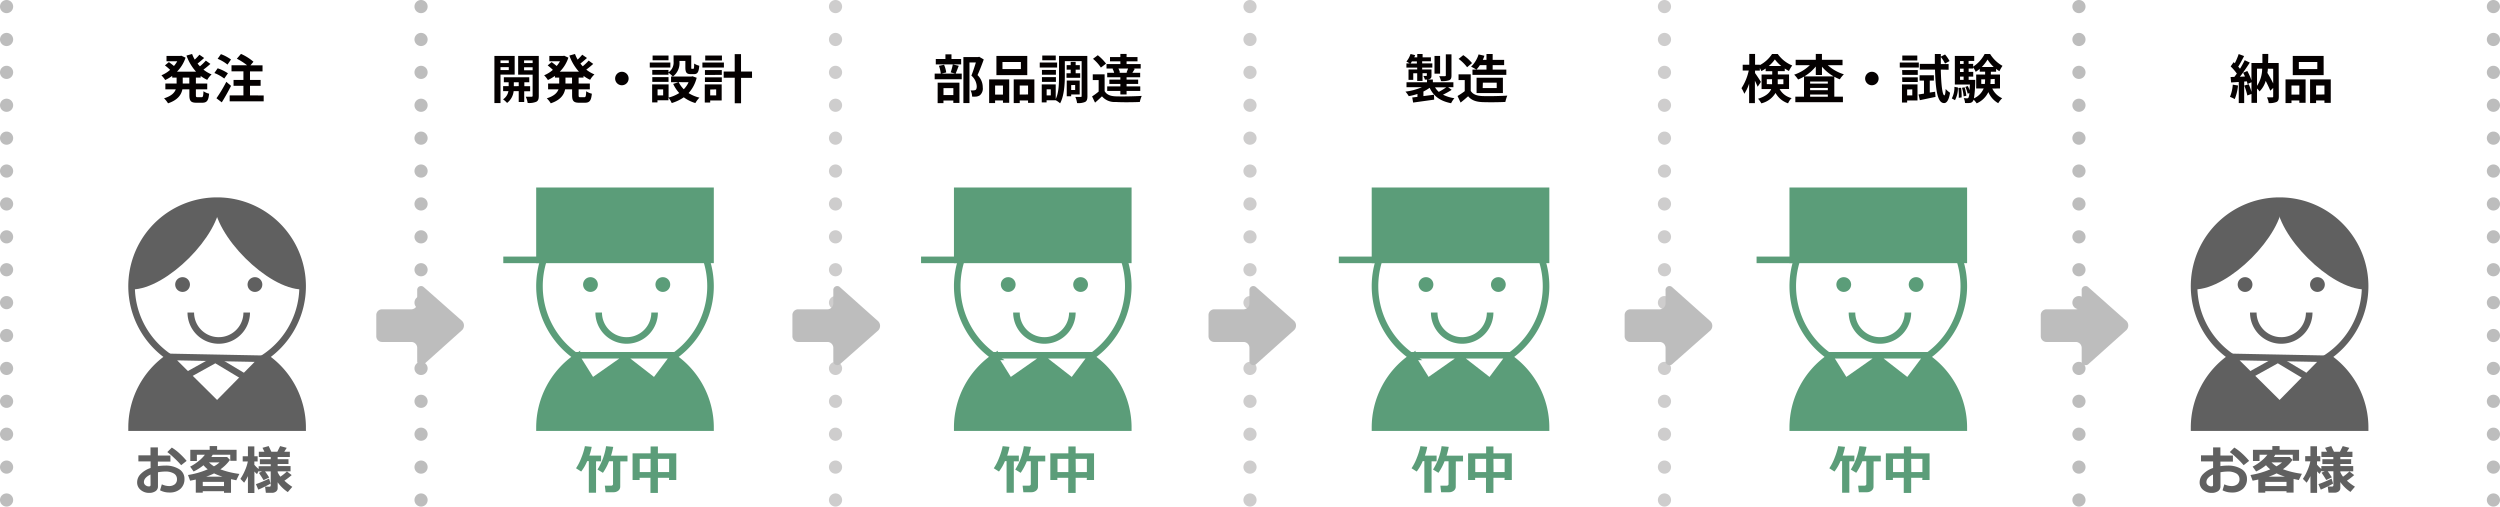 <svg xmlns="http://www.w3.org/2000/svg" viewBox="0 0 760 154"><defs><style>.cls-1{fill:#040000;}.cls-2{fill:#bdbdbd;}.cls-3{fill:#cecdcd;}.cls-4{fill:#606060;}.cls-5,.cls-6,.cls-8,.cls-9{fill:none;stroke-width:2px;}.cls-5,.cls-6{stroke:#606060;}.cls-5,.cls-9{stroke-miterlimit:10;}.cls-6,.cls-8{stroke-linejoin:round;}.cls-7{fill:#5b9d79;}.cls-8,.cls-9{stroke:#5b9d79;}</style></defs><title>hachuApc</title><g id="レイヤー_2" data-name="レイヤー 2"><g id="レイヤー_1-2" data-name="レイヤー 1"><path class="cls-1" d="M291.46,20c-.35.88-.67,1.76-.95,2.37h1.86v1.73h-8.23V22.38H286a10.36,10.36,0,0,0-.56-2.37l1.55-.32a8.12,8.12,0,0,1,.66,2.34l-1.51.35h4.26L289,22a15.82,15.82,0,0,0,.65-2.41Zm.73-.43h-7.71V17.93h2.93V16.51h1.84v1.42h2.94Zm-7.14,5.57h6.62V31.3h-1.86v-.74h-3v.8h-1.77Zm1.77,1.65v2.11h3V26.8Zm12.24-8.71c-.56,1.55-1.26,3.39-1.9,4.75a5.13,5.13,0,0,1,1.6,3.75,2.7,2.7,0,0,1-.87,2.38,2.59,2.59,0,0,1-1.09.4,8.7,8.7,0,0,1-1.28,0,4.44,4.44,0,0,0-.46-1.88,5.91,5.91,0,0,0,.9,0,1.71,1.71,0,0,0,.59-.13c.28-.18.38-.55.38-1.09a4.61,4.61,0,0,0-1.63-3.27c.46-1.13,1-2.76,1.36-4h-1.94V31.34h-1.85v-14h4.51l.29-.08Z"/><path class="cls-1" d="M300.7,24.14h6.1v7.12h-1.9v-.72h-2.39v.8H300.7ZM302.51,26v2.75h2.39V26Zm9.78-3.16h-9.38V17h9.38Zm-1.94-4h-5.6V21h5.6Zm4.1,5.3v7.14h-1.92v-.74H310v.8h-1.83v-7.2Zm-1.92,4.58V26H310v2.75Z"/><path class="cls-1" d="M321.36,20.54h-5.28V19h5.28Zm9.22,8.66c0,.93-.14,1.47-.69,1.78a5.09,5.09,0,0,1-2.46.35,6.76,6.76,0,0,0-.53-1.86c.65,0,1.39,0,1.63,0s.29-.07.29-.31V18.59h-5.11v4.33c0,2.55-.19,6.2-1.44,8.5a6.17,6.17,0,0,0-1.33-.94h-2.78v.64h-1.47V25.66h4.25v4.45c1-2.08,1-5,1-7.19V17h8.6ZM321,22.72h-4.25V21.26H321Zm-4.25.73H321v1.43h-4.25Zm4.2-5.12h-4.1V16.89h4.1Zm-1.51,8.82h-1.26V29h1.26Zm6.05-4.88V21.18h-1.23V19.8h1.23v-1H327v1h1.27v1.38H327v1.09h1.38v1.39h-4.16V22.27Zm.15,6.45v.54h-1.35V24.48h3.94v4.24Zm0-2.87v1.51h1.21V25.85Z"/><path class="cls-1" d="M335.81,27.71c.62,1.07,1.74,1.52,3.38,1.58,1.92.08,5.69,0,7.9-.14A9.18,9.18,0,0,0,346.5,31c-2,.09-5.38.13-7.33,0A5,5,0,0,1,335,29.28c-.64.62-1.29,1.23-2.11,1.92l-.9-1.89a19.13,19.13,0,0,0,2-1.47V24.35h-1.79V22.6h3.6Zm-1.14-7.17a12.33,12.33,0,0,0-2.4-2.66l1.46-1.09a14,14,0,0,1,2.51,2.55Zm3.79.3h-2.08V19.47h4.21v-.82h-3.15V17.34h3.15v-.95h1.89v.95h3.32v1.31h-3.32v.82h4.29v1.37h-2.21l.4.1c-.27.45-.51.86-.73,1.2h2.38v1.34h-4.13v.72H346v1.32h-3.52v.75h4.16v1.38h-4.16v1.07h-1.89V27.65h-4V26.27h4v-.75h-3.34V24.2h3.34v-.72h-4V22.14h2.12a5.35,5.35,0,0,0-.5-1.25Zm4,1.2c.16-.35.33-.8.48-1.2h-2.93a5.71,5.71,0,0,1,.46,1.2l-.43.1h2.79Z"/><path class="cls-1" d="M152.15,22.67v8.67H150.3V17h6.16v5.67Zm0-4.31v.82h2.52v-.82Zm2.52,2.93v-.88h-2.52v.88Zm4.69,6.45V31h-1.67v-3.3h-1.54a5.2,5.2,0,0,1-2,3.59,7,7,0,0,0-1.22-1.09,3.76,3.76,0,0,0,1.63-2.5h-1.61V26.19h1.68V25h-1.46V23.48h7.73V25h-1.5v1.2h1.76v1.55Zm-1.67-1.55V25H156.2v1.2Zm6.1,2.93c0,1-.18,1.5-.75,1.81a5.71,5.71,0,0,1-2.63.37,6.75,6.75,0,0,0-.57-1.89c.72,0,1.5,0,1.74,0s.34-.09.34-.32V22.7h-4.4V17h6.27Zm-4.47-10.76v.82h2.6v-.82Zm2.6,3v-.91h-2.6v.91Z"/><path class="cls-1" d="M175.9,23.6v1.8h3.41v1.75H175.9v1.73c0,.57.06.67.51.67h1.23c.42,0,.5-.32.57-1.82a4.65,4.65,0,0,0,1.71.75c-.19,2.11-.69,2.75-2.1,2.75h-1.74c-1.73,0-2.16-.56-2.16-2.34V27.15H171.8c-.35,1.68-1.41,3.26-4.37,4.26a7,7,0,0,0-1.21-1.52c2.21-.68,3.17-1.67,3.57-2.74h-3.17V25.4H170V23.6H168.7v-.53a13.54,13.54,0,0,1-2.13,1.26,8.86,8.86,0,0,0-1.15-1.44,9.66,9.66,0,0,0,2.65-1.65,16.87,16.87,0,0,0-1.58-1.36l1.2-1c.48.34,1.09.8,1.54,1.18a8,8,0,0,0,1-1.44H167V17h4.18l.33-.06,1.28.59a10.92,10.92,0,0,1-2.61,4.26H176a14.59,14.59,0,0,1-2.91-4.9l1.71-.48a10.65,10.65,0,0,0,.8,1.71A14.83,14.83,0,0,0,177,16.63l1.44,1c-.65.59-1.39,1.21-2,1.69.22.29.46.56.71.84a16.69,16.69,0,0,0,1.8-1.73l1.39,1c-.66.59-1.42,1.23-2.11,1.73a9.88,9.88,0,0,0,2.48,1.46,6.9,6.9,0,0,0-1.31,1.64,10.07,10.07,0,0,1-2-1.2v.52Zm-2,0h-2v1.8h2Z"/><path class="cls-1" d="M189,21.82a2.05,2.05,0,1,1-2,2.05A2.07,2.07,0,0,1,189,21.82Z"/><path class="cls-1" d="M203.79,20.54h-6.26V19h6.26Zm8,3.1a10.81,10.81,0,0,1-2.46,4.66,10.93,10.93,0,0,0,3.3,1.38,8.29,8.29,0,0,0-1.24,1.65,11.27,11.27,0,0,1-3.52-1.75,13,13,0,0,1-3.66,1.75,7.9,7.9,0,0,0-1-1.65v.81h-3.34v.63h-1.62V25.66h5v4a10.86,10.86,0,0,0,3.24-1.38,10.87,10.87,0,0,1-1.84-2.77l1.63-.53H204V23.26h.55a8.27,8.27,0,0,0-1.33-1.15v.61h-4.93V21.26h4.93V22a3.59,3.59,0,0,0,1.55-3.28V16.84h5.37v3.59c0,.45,0,.49.2.49h.4c.21,0,.28-.2.29-1.6a5.27,5.27,0,0,0,1.55.67c-.16,2-.57,2.55-1.64,2.55H210c-1.28,0-1.65-.5-1.65-2.08V18.52h-1.79v.27a5.06,5.06,0,0,1-2,4.47h5.64l.32-.08Zm-8.56,1.24h-4.93V23.45h4.93Zm0-6.55h-4.84V16.89h4.84Zm-1.63,8.84h-1.7V29h1.7Zm4.72-2.2a7.79,7.79,0,0,0,1.55,2.16A7.5,7.5,0,0,0,209.33,25Z"/><path class="cls-1" d="M220.07,20.54h-6.54V19h6.54Zm-.68,10H215.9v.63h-1.65V25.66h5.14Zm-5.09-9.23h5.13v1.46H214.3Zm0,2.19h5.13v1.43H214.3Zm5.17-5.12h-5.08V16.89h5.08Zm-3.57,8.84V29h1.82V27.17Zm12.72-3.54h-3.34v7.71h-1.92V23.63H220V21.74h3.35V16.46h1.92v5.28h3.34Z"/><path class="cls-1" d="M59.55,23.6v1.8H63v1.75H59.55v1.73c0,.57.07.67.51.67h1.23c.42,0,.5-.32.57-1.82a4.65,4.65,0,0,0,1.71.75c-.19,2.11-.69,2.75-2.1,2.75H59.73c-1.73,0-2.16-.56-2.16-2.34V27.15H55.45c-.35,1.68-1.41,3.26-4.37,4.26a7,7,0,0,0-1.21-1.52c2.21-.68,3.17-1.67,3.57-2.74H50.27V25.4h3.42V23.6H52.35v-.53a13.1,13.1,0,0,1-2.13,1.26,8.86,8.86,0,0,0-1.15-1.44,9.52,9.52,0,0,0,2.65-1.65,16.87,16.87,0,0,0-1.58-1.36l1.2-1c.48.34,1.09.8,1.54,1.18a8,8,0,0,0,1-1.44H50.62V17H54.8l.33-.06,1.28.59a10.92,10.92,0,0,1-2.61,4.26h5.8a14.59,14.59,0,0,1-2.91-4.9l1.71-.48a10.65,10.65,0,0,0,.8,1.71,14.83,14.83,0,0,0,1.42-1.49l1.44,1c-.65.59-1.39,1.21-2,1.69.22.29.46.56.72.84a16.54,16.54,0,0,0,1.79-1.73l1.39,1c-.66.59-1.42,1.23-2.11,1.73a9.88,9.88,0,0,0,2.48,1.46A6.9,6.9,0,0,0,63,24.28a10.37,10.37,0,0,1-2-1.2v.52Zm-2,0h-2v1.8h2Z"/><path class="cls-1" d="M68.17,23.88a12.36,12.36,0,0,0-3-1.68l1-1.44a13.14,13.14,0,0,1,3.12,1.52Zm2.07,2.23c-.85,1.66-1.86,3.49-2.82,5L65.8,29.87a43.08,43.08,0,0,0,3-5Zm-1.08-6.47a11.83,11.83,0,0,0-3-1.76l1-1.42a12.6,12.6,0,0,1,3.06,1.63Zm11,9.38v1.79H69.82V29H74V26.09H71V24.3H74V21.68H70.38V19.85h4.74a17.6,17.6,0,0,0-3.12-2l1.26-1.47a15.58,15.58,0,0,1,3.79,2.39l-.92,1.1h3.68v1.83H76V24.3h3.23v1.79H76V29Z"/><path class="cls-2" d="M0,152a2,2,0,0,1,2-2H2a2,2,0,0,1,2,2H4a2,2,0,0,1-2,2H2A2,2,0,0,1,0,152Zm0-10a2,2,0,0,1,2-2H2a2,2,0,0,1,2,2H4a2,2,0,0,1-2,2H2A2,2,0,0,1,0,142Zm0-10a2,2,0,0,1,2-2H2a2,2,0,0,1,2,2H4a2,2,0,0,1-2,2H2A2,2,0,0,1,0,132Zm0-10a2,2,0,0,1,2-2H2a2,2,0,0,1,2,2H4a2,2,0,0,1-2,2H2A2,2,0,0,1,0,122Zm0-10a2,2,0,0,1,2-2H2a2,2,0,0,1,2,2H4a2,2,0,0,1-2,2H2A2,2,0,0,1,0,112Zm0-10a2,2,0,0,1,2-2H2a2,2,0,0,1,2,2H4a2,2,0,0,1-2,2H2A2,2,0,0,1,0,102ZM0,92a2,2,0,0,1,2-2H2a2,2,0,0,1,2,2H4a2,2,0,0,1-2,2H2A2,2,0,0,1,0,92ZM0,82a2,2,0,0,1,2-2H2a2,2,0,0,1,2,2H4a2,2,0,0,1-2,2H2A2,2,0,0,1,0,82ZM0,72a2,2,0,0,1,2-2H2a2,2,0,0,1,2,2H4a2,2,0,0,1-2,2H2A2,2,0,0,1,0,72ZM0,62a2,2,0,0,1,2-2H2a2,2,0,0,1,2,2H4a2,2,0,0,1-2,2H2A2,2,0,0,1,0,62ZM0,52a2,2,0,0,1,2-2H2a2,2,0,0,1,2,2H4a2,2,0,0,1-2,2H2A2,2,0,0,1,0,52ZM0,42a2,2,0,0,1,2-2H2a2,2,0,0,1,2,2H4a2,2,0,0,1-2,2H2A2,2,0,0,1,0,42ZM0,32a2,2,0,0,1,2-2H2a2,2,0,0,1,2,2H4a2,2,0,0,1-2,2H2A2,2,0,0,1,0,32ZM0,22a2,2,0,0,1,2-2H2a2,2,0,0,1,2,2H4a2,2,0,0,1-2,2H2A2,2,0,0,1,0,22ZM0,12a2,2,0,0,1,2-2H2a2,2,0,0,1,2,2H4a2,2,0,0,1-2,2H2A2,2,0,0,1,0,12ZM0,2A2,2,0,0,1,2,0H2A2,2,0,0,1,4,2H4A2,2,0,0,1,2,4H2A2,2,0,0,1,0,2Z"/><path class="cls-2" d="M126,152a2,2,0,0,1,2-2h0a2,2,0,0,1,2,2h0a2,2,0,0,1-2,2h0A2,2,0,0,1,126,152Zm0-10a2,2,0,0,1,2-2h0a2,2,0,0,1,2,2h0a2,2,0,0,1-2,2h0A2,2,0,0,1,126,142Zm0-10a2,2,0,0,1,2-2h0a2,2,0,0,1,2,2h0a2,2,0,0,1-2,2h0A2,2,0,0,1,126,132Zm0-10a2,2,0,0,1,2-2h0a2,2,0,0,1,2,2h0a2,2,0,0,1-2,2h0A2,2,0,0,1,126,122Zm0-10a2,2,0,0,1,2-2h0a2,2,0,0,1,2,2h0a2,2,0,0,1-2,2h0A2,2,0,0,1,126,112Zm0-10a2,2,0,0,1,2-2h0a2,2,0,0,1,2,2h0a2,2,0,0,1-2,2h0A2,2,0,0,1,126,102Zm0-10a2,2,0,0,1,2-2h0a2,2,0,0,1,2,2h0a2,2,0,0,1-2,2h0A2,2,0,0,1,126,92Zm0-10a2,2,0,0,1,2-2h0a2,2,0,0,1,2,2h0a2,2,0,0,1-2,2h0A2,2,0,0,1,126,82Zm0-10a2,2,0,0,1,2-2h0a2,2,0,0,1,2,2h0a2,2,0,0,1-2,2h0A2,2,0,0,1,126,72Zm0-10a2,2,0,0,1,2-2h0a2,2,0,0,1,2,2h0a2,2,0,0,1-2,2h0A2,2,0,0,1,126,62Zm0-10a2,2,0,0,1,2-2h0a2,2,0,0,1,2,2h0a2,2,0,0,1-2,2h0A2,2,0,0,1,126,52Zm0-10a2,2,0,0,1,2-2h0a2,2,0,0,1,2,2h0a2,2,0,0,1-2,2h0A2,2,0,0,1,126,42Zm0-10a2,2,0,0,1,2-2h0a2,2,0,0,1,2,2h0a2,2,0,0,1-2,2h0A2,2,0,0,1,126,32Zm0-10a2,2,0,0,1,2-2h0a2,2,0,0,1,2,2h0a2,2,0,0,1-2,2h0A2,2,0,0,1,126,22Zm0-10a2,2,0,0,1,2-2h0a2,2,0,0,1,2,2h0a2,2,0,0,1-2,2h0A2,2,0,0,1,126,12Zm0-10a2,2,0,0,1,2-2h0a2,2,0,0,1,2,2h0a2,2,0,0,1-2,2h0A2,2,0,0,1,126,2Z"/><path class="cls-3" d="M252,152a2,2,0,0,1,2-2h0a2,2,0,0,1,2,2h0a2,2,0,0,1-2,2h0A2,2,0,0,1,252,152Zm0-10a2,2,0,0,1,2-2h0a2,2,0,0,1,2,2h0a2,2,0,0,1-2,2h0A2,2,0,0,1,252,142Zm0-10a2,2,0,0,1,2-2h0a2,2,0,0,1,2,2h0a2,2,0,0,1-2,2h0A2,2,0,0,1,252,132Zm0-10a2,2,0,0,1,2-2h0a2,2,0,0,1,2,2h0a2,2,0,0,1-2,2h0A2,2,0,0,1,252,122Zm0-10a2,2,0,0,1,2-2h0a2,2,0,0,1,2,2h0a2,2,0,0,1-2,2h0A2,2,0,0,1,252,112Zm0-10a2,2,0,0,1,2-2h0a2,2,0,0,1,2,2h0a2,2,0,0,1-2,2h0A2,2,0,0,1,252,102Zm0-10a2,2,0,0,1,2-2h0a2,2,0,0,1,2,2h0a2,2,0,0,1-2,2h0A2,2,0,0,1,252,92Zm0-10a2,2,0,0,1,2-2h0a2,2,0,0,1,2,2h0a2,2,0,0,1-2,2h0A2,2,0,0,1,252,82Zm0-10a2,2,0,0,1,2-2h0a2,2,0,0,1,2,2h0a2,2,0,0,1-2,2h0A2,2,0,0,1,252,72Zm0-10a2,2,0,0,1,2-2h0a2,2,0,0,1,2,2h0a2,2,0,0,1-2,2h0A2,2,0,0,1,252,62Zm0-10a2,2,0,0,1,2-2h0a2,2,0,0,1,2,2h0a2,2,0,0,1-2,2h0A2,2,0,0,1,252,52Zm0-10a2,2,0,0,1,2-2h0a2,2,0,0,1,2,2h0a2,2,0,0,1-2,2h0A2,2,0,0,1,252,42Zm0-10a2,2,0,0,1,2-2h0a2,2,0,0,1,2,2h0a2,2,0,0,1-2,2h0A2,2,0,0,1,252,32Zm0-10a2,2,0,0,1,2-2h0a2,2,0,0,1,2,2h0a2,2,0,0,1-2,2h0A2,2,0,0,1,252,22Zm0-10a2,2,0,0,1,2-2h0a2,2,0,0,1,2,2h0a2,2,0,0,1-2,2h0A2,2,0,0,1,252,12Zm0-10a2,2,0,0,1,2-2h0a2,2,0,0,1,2,2h0a2,2,0,0,1-2,2h0A2,2,0,0,1,252,2Z"/><path class="cls-3" d="M378,152a2,2,0,0,1,2-2h0a2,2,0,0,1,2,2h0a2,2,0,0,1-2,2h0A2,2,0,0,1,378,152Zm0-10a2,2,0,0,1,2-2h0a2,2,0,0,1,2,2h0a2,2,0,0,1-2,2h0A2,2,0,0,1,378,142Zm0-10a2,2,0,0,1,2-2h0a2,2,0,0,1,2,2h0a2,2,0,0,1-2,2h0A2,2,0,0,1,378,132Zm0-10a2,2,0,0,1,2-2h0a2,2,0,0,1,2,2h0a2,2,0,0,1-2,2h0A2,2,0,0,1,378,122Zm0-10a2,2,0,0,1,2-2h0a2,2,0,0,1,2,2h0a2,2,0,0,1-2,2h0A2,2,0,0,1,378,112Zm0-10a2,2,0,0,1,2-2h0a2,2,0,0,1,2,2h0a2,2,0,0,1-2,2h0A2,2,0,0,1,378,102Zm0-10a2,2,0,0,1,2-2h0a2,2,0,0,1,2,2h0a2,2,0,0,1-2,2h0A2,2,0,0,1,378,92Zm0-10a2,2,0,0,1,2-2h0a2,2,0,0,1,2,2h0a2,2,0,0,1-2,2h0A2,2,0,0,1,378,82Zm0-10a2,2,0,0,1,2-2h0a2,2,0,0,1,2,2h0a2,2,0,0,1-2,2h0A2,2,0,0,1,378,72Zm0-10a2,2,0,0,1,2-2h0a2,2,0,0,1,2,2h0a2,2,0,0,1-2,2h0A2,2,0,0,1,378,62Zm0-10a2,2,0,0,1,2-2h0a2,2,0,0,1,2,2h0a2,2,0,0,1-2,2h0A2,2,0,0,1,378,52Zm0-10a2,2,0,0,1,2-2h0a2,2,0,0,1,2,2h0a2,2,0,0,1-2,2h0A2,2,0,0,1,378,42Zm0-10a2,2,0,0,1,2-2h0a2,2,0,0,1,2,2h0a2,2,0,0,1-2,2h0A2,2,0,0,1,378,32Zm0-10a2,2,0,0,1,2-2h0a2,2,0,0,1,2,2h0a2,2,0,0,1-2,2h0A2,2,0,0,1,378,22Zm0-10a2,2,0,0,1,2-2h0a2,2,0,0,1,2,2h0a2,2,0,0,1-2,2h0A2,2,0,0,1,378,12Zm0-10a2,2,0,0,1,2-2h0a2,2,0,0,1,2,2h0a2,2,0,0,1-2,2h0A2,2,0,0,1,378,2Z"/><g id="_グループ_" data-name="&lt;グループ&gt;"><path class="cls-4" d="M74.3,114.58l5.45-5.52.87-.56A26,26,0,0,1,92,130H40a26,26,0,0,1,11.38-21.5L57,114l9,9Z"/><path class="cls-4" d="M66,61A26,26,0,0,1,92,87C82,87,66,71,66,61Z"/><circle class="cls-4" cx="77.5" cy="86.5" r="2.25"/><path class="cls-4" d="M66,61c0,10-16,26-26,26A26,26,0,0,1,66,61Z"/><circle class="cls-4" cx="55.5" cy="86.5" r="2.25"/><path class="cls-5" d="M80.62,108.5a26,26,0,1,0-29.24,0A26,26,0,0,0,40,130H92A26,26,0,0,0,80.62,108.5Z"/><path class="cls-5" d="M66,61c0,10-16,26-26,26"/><path class="cls-5" d="M66,61c0,10,16,26,26,26"/><path class="cls-6" d="M58,95A8.48,8.48,0,0,0,75,95"/><polygon class="cls-6" points="79.75 109.06 74.3 114.58 66 123 56.96 114.04 51.38 108.5 66 108.79 79.75 109.06"/><polyline class="cls-6" points="75 115 74.3 114.58 65.48 109.29 65 109 66 109 65.48 109.29 57 114"/></g><path class="cls-4" d="M48.66,149.05l.54-1.82a5.06,5.06,0,0,0,2.14.53,2.76,2.76,0,0,0,1.8-.54,1.86,1.86,0,0,0,.66-1.52,1.93,1.93,0,0,0-.94-1.75,4.9,4.9,0,0,0-2.63-.6,12.62,12.62,0,0,0-2.21.22v4.3a1.68,1.68,0,0,1-.75,1.45,3.29,3.29,0,0,1-1.89.52,3.92,3.92,0,0,1-2.61-.9,2.88,2.88,0,0,1-1.08-2.32,3.55,3.55,0,0,1,1.09-2.53,7.47,7.47,0,0,1,3-1.82v-2H42.07v-1.84h3.68V136H48v2.48h3.81v1.84H48v1.39a14.45,14.45,0,0,1,2.18-.17,7.6,7.6,0,0,1,4.26,1.07,3.4,3.4,0,0,1,1.64,3,3.9,3.9,0,0,1-1.23,3,4.7,4.7,0,0,1-3.28,1.11A5.92,5.92,0,0,1,48.66,149.05Zm-2.91-4.79c-1.34.65-2,1.41-2,2.3a1.17,1.17,0,0,0,.47.94,1.67,1.67,0,0,0,1.09.37c.31,0,.46-.15.46-.44Zm11-4.16-1.68,1.32a23.19,23.19,0,0,0-2-2.08,22.17,22.17,0,0,0-2.21-1.91l1.37-1.37a15.1,15.1,0,0,1,2.34,1.78A22.84,22.84,0,0,1,56.73,140.1Z"/><path class="cls-4" d="M68.1,149.32H61.64v.46H59.52v-4c-.54.12-1.11.23-1.72.35l-.65-1.73a24.83,24.83,0,0,0,6-1.73,9,9,0,0,1-1.29-1.24,14.51,14.51,0,0,1-3,1.9l-1.06-1.48a13.59,13.59,0,0,0,2.49-1.61,11,11,0,0,0,2-2H59.85v1.9h-2v-3.4h5.89v-1.14H66v1.14h5.92v3.35H70v-1.85H64.66q-.25.45-.42.69h4.81l.86.88A12.36,12.36,0,0,1,67,142.68a25.82,25.82,0,0,0,5.77,1.39L71.83,146l-1.6-.34v4.15H68.1Zm-6.46-1.56H68.1v-1.28H61.64Zm1-2.85h5a19.17,19.17,0,0,1-2.56-1A17.41,17.41,0,0,1,62.66,144.91Zm2.39-3.14a8.5,8.5,0,0,0,1.71-1.2h-3.2A8.8,8.8,0,0,0,65.05,141.77Z"/><path class="cls-4" d="M75.37,144.74a14.19,14.19,0,0,1-1.15,2l-1.14-1.17A14.84,14.84,0,0,0,74.47,143a12.42,12.42,0,0,0,.87-2.71H73.78v-1.58h1.59v-3h1.95v3h1v1.58h-1v1a9.94,9.94,0,0,0,1.31,1.3v-.86H82.3v-.62H79V139.6H82.3v-.67H78.68v-1.61h1.7l-.58-1.19,1.87-.53.82,1.72h1.82l.85-1.71,2,.53-.74,1.18h1.69v1.61H84.41v.67H87.7v1.46H84.41v.62h3.92v1.6H84.41v.26a6.38,6.38,0,0,0,.82,1.37,13.2,13.2,0,0,0,2-1.6l1.44,1.12a22,22,0,0,1-2.21,1.7A15.72,15.72,0,0,0,88.86,148l-1.37,1.6a11.57,11.57,0,0,1-3.08-3v1.83a1.24,1.24,0,0,1-.5,1,2,2,0,0,1-1.25.39H80.82l-.23-1.87H81.9a.35.35,0,0,0,.4-.39v-4.25H80.57a18.57,18.57,0,0,1,1.26,1.86l-1.7.79c-.38-.62-.85-1.36-1.42-2.2l.94-.45h-1v-.19l-.51,1a5.3,5.3,0,0,1-.8-.79v6.55H75.37Zm6.9,2.27a35.49,35.49,0,0,1-3.75,1.84l-.72-1.67a33.72,33.72,0,0,0,4-1.69Z"/><path class="cls-7" d="M181.2,149.79H179v-9.6h-.5a13.87,13.87,0,0,1-1.82,3.16l-1.57-1a15.93,15.93,0,0,0,1.63-3.21,20.11,20.11,0,0,0,1.07-3.51l2.07.21a18.1,18.1,0,0,1-.7,2.66h3.55v1.74H181.2Zm7.35-1.89a1.53,1.53,0,0,1-.59,1.26,2.21,2.21,0,0,1-1.44.48H184.1l-.23-2h2a.45.45,0,0,0,.33-.14.41.41,0,0,0,.16-.33v-6.95h-1.21a17.22,17.22,0,0,1-1.86,3.52l-1.65-1a18.71,18.71,0,0,0,2.61-7.1l2.17.21a22.48,22.48,0,0,1-.66,2.67h5v1.74h-2.19Z"/><path class="cls-7" d="M203.41,145.25H200v4.6h-2.26v-4.6h-3.3v.67H192.3v-8.11h5.48v-2.08H200v2.08h5.59v8.11h-2.22Zm-8.93-1.75h3.3v-4h-3.3Zm5.56,0h3.37v-4H200Z"/><g id="_グループ_2" data-name="&lt;グループ&gt;"><polygon class="cls-7" points="216 58 216 79 214.74 79 165.26 79 164 79 164 58 216 58"/><path class="cls-7" d="M216,130H164a26,26,0,0,1,11.33-21.47L180,116l10-7,9,7,5.62-7.5A26,26,0,0,1,216,130Z"/><circle class="cls-7" cx="201.5" cy="86.5" r="2.25"/><circle class="cls-7" cx="179.5" cy="86.5" r="2.25"/><path class="cls-8" d="M182,95A8.48,8.48,0,0,0,199,95"/><polyline class="cls-8" points="204.63 108.49 205 108 175 108 175.26 108.41 175.33 108.53 180 116 190 109 199 116 204.62 108.5"/><path class="cls-8" d="M204.62,108.5a0,0,0,0,0,0,0"/><path class="cls-9" d="M165.26,79a26,26,0,0,0,10,29.41l.12.09,0,0A26,26,0,0,0,164,130h52a26,26,0,0,0-11.38-21.5"/><path class="cls-9" d="M204.63,108.49A26,26,0,0,0,214.74,79"/><line class="cls-9" x1="153" y1="79" x2="164" y2="79"/><polygon class="cls-9" points="214.74 79 216 79 216 58 164 58 164 79 165.26 79 214.74 79"/></g><path class="cls-7" d="M308.2,149.79H306v-9.6h-.5a13.87,13.87,0,0,1-1.82,3.16l-1.57-1a15.93,15.93,0,0,0,1.63-3.21,20.11,20.11,0,0,0,1.07-3.51l2.07.21a18.1,18.1,0,0,1-.7,2.66h3.55v1.74H308.2Zm7.35-1.89a1.53,1.53,0,0,1-.59,1.26,2.21,2.21,0,0,1-1.44.48H311.1l-.23-2h2a.45.45,0,0,0,.33-.14.41.41,0,0,0,.16-.33v-6.95h-1.21a17.22,17.22,0,0,1-1.86,3.52l-1.65-1a18.71,18.71,0,0,0,2.61-7.1l2.17.21a22.48,22.48,0,0,1-.66,2.67h5v1.74h-2.19Z"/><path class="cls-7" d="M330.41,145.25H327v4.6h-2.26v-4.6h-3.3v.67H319.3v-8.11h5.48v-2.08H327v2.08h5.59v8.11h-2.22Zm-8.93-1.75h3.3v-4h-3.3Zm5.56,0h3.37v-4H327Z"/><g id="_グループ_3" data-name="&lt;グループ&gt;"><polygon class="cls-7" points="343 58 343 79 341.74 79 292.26 79 291 79 291 58 343 58"/><path class="cls-7" d="M343,130H291a26,26,0,0,1,11.33-21.47L307,116l10-7,9,7,5.62-7.5A26,26,0,0,1,343,130Z"/><circle class="cls-7" cx="328.5" cy="86.5" r="2.25"/><circle class="cls-7" cx="306.5" cy="86.5" r="2.25"/><path class="cls-8" d="M309,95A8.48,8.48,0,0,0,326,95"/><polyline class="cls-8" points="331.63 108.49 332 108 302 108 302.26 108.41 302.33 108.53 307 116 317 109 326 116 331.62 108.5"/><path class="cls-8" d="M331.62,108.5a0,0,0,0,0,0,0"/><path class="cls-9" d="M292.26,79a26,26,0,0,0,10,29.41l.12.09-.05,0A26,26,0,0,0,291,130h52a26,26,0,0,0-11.38-21.5"/><path class="cls-9" d="M331.63,108.49A26,26,0,0,0,341.74,79"/><line class="cls-9" x1="280" y1="79" x2="291" y2="79"/><polygon class="cls-9" points="341.74 79 343 79 343 58 291 58 291 79 292.26 79 341.74 79"/></g><g id="下向き矢印_1" data-name="下向き矢印 1"><path class="cls-2" d="M126.83,88.28V92.2a1.81,1.81,0,0,1-1.7,1.83h-9a1.74,1.74,0,0,0-1.74,1.74v6.45a1.74,1.74,0,0,0,1.74,1.74h9a1.8,1.8,0,0,1,1.7,1.82v4a1.23,1.23,0,0,0,2,1l11.67-10.45a2,2,0,0,0,0-2.74L128.78,87.24A1.19,1.19,0,0,0,126.83,88.28Z"/></g><g id="下向き矢印_1-2" data-name="下向き矢印 1"><path class="cls-2" d="M253.33,88.28V92.2a1.81,1.81,0,0,1-1.7,1.83h-9a1.74,1.74,0,0,0-1.74,1.74v6.45a1.74,1.74,0,0,0,1.74,1.74h9a1.8,1.8,0,0,1,1.7,1.82v4a1.23,1.23,0,0,0,1.95,1L267,100.43a2,2,0,0,0,0-2.74L255.28,87.24A1.19,1.19,0,0,0,253.33,88.28Z"/></g><g id="下向き矢印_1-3" data-name="下向き矢印 1"><path class="cls-2" d="M379.83,88.28V92.2a1.81,1.81,0,0,1-1.7,1.83h-9a1.74,1.74,0,0,0-1.74,1.74v6.45a1.74,1.74,0,0,0,1.74,1.74h9a1.8,1.8,0,0,1,1.7,1.82v4a1.23,1.23,0,0,0,1.95,1l11.67-10.45a2,2,0,0,0,0-2.74L381.78,87.24A1.19,1.19,0,0,0,379.83,88.28Z"/></g><path class="cls-1" d="M680.36,26a14.67,14.67,0,0,1-1,4.13,9.72,9.72,0,0,0-1.45-.69,11.78,11.78,0,0,0,.85-3.71Zm12.4,3.36c0,.86-.14,1.35-.69,1.63a5.22,5.22,0,0,1-2.38.34,5.74,5.74,0,0,0-.53-1.74c.66,0,1.39,0,1.62,0s.27-.06.27-.29V26.73l-.88.85c-.31-.8-.84-1.89-1.39-3a7.55,7.55,0,0,1-1.89,3.22,3.94,3.94,0,0,0-.76-.88v4.35h-1.68V28.56l-1.26.46a19.19,19.19,0,0,0-.93-3l1.35-.42a18.43,18.43,0,0,1,.84,2.32V25l-1.2.55a5.51,5.51,0,0,0-.21-.82l-.81.06v6.55h-1.65V24.92l-2.32.15-.16-1.65,1.15-.05c.24-.3.5-.65.75-1a15.67,15.67,0,0,0-1.88-2.18l.91-1.29c.11.09.24.2.36.32a20.28,20.28,0,0,0,1.17-2.79l1.65.61c-.57,1.09-1.21,2.33-1.79,3.22.19.22.38.43.54.64a28,28,0,0,0,1.43-2.6l1.55.72c-.88,1.4-2,3-3,4.31l1.53-.07a11.17,11.17,0,0,0-.56-1.15l1.27-.53a15.64,15.64,0,0,1,1.26,2.84V19.16h3.33c0-.88,0-1.79,0-2.77h1.78c0,1,0,1.89-.06,2.77h3.23Zm-6.63-3.26a9.58,9.58,0,0,0,1.57-5.22h-1.57Zm3.3-5.22c0,.43-.08.86-.14,1.28.62,1,1.28,2.19,1.76,3.2V20.91Z"/><path class="cls-1" d="M694.8,24.14h6.1v7.12H699v-.72h-2.39v.8H694.8ZM696.61,26v2.75H699V26Zm9.78-3.16H697V17h9.38Zm-1.93-4h-5.61V21h5.61Zm4.09,5.3v7.14h-1.92v-.74h-2.54v.8h-1.83v-7.2Zm-1.92,4.58V26h-2.54v2.75Z"/><path class="cls-1" d="M541,27.07a5.59,5.59,0,0,0,3.67,2.75,4.61,4.61,0,0,0-1.09,1.59,6.77,6.77,0,0,1-3.82-3.16,6.87,6.87,0,0,1-4.31,3.17,7.33,7.33,0,0,0-1-1.4c2.45-.77,3.52-1.81,4-2.95h-2.93V22.65h3.24v-1h-2v-.82a11.11,11.11,0,0,1-1.31.79,6.64,6.64,0,0,0-.46-.93v.77h-1.46v.76c.43.56,1.55,2.28,1.79,2.68l-1,1.47c-.17-.46-.49-1.15-.83-1.83v6.81h-1.76V25.44a12.74,12.74,0,0,1-1.46,3.07,9,9,0,0,0-.86-1.7,15.81,15.81,0,0,0,2.21-5.37h-1.84V19.67h2V16.39h1.76v3.28h1.46v.12a10,10,0,0,0,3.71-3.38h1.73a10.06,10.06,0,0,0,4.4,3.5,10.68,10.68,0,0,0-1,1.67,13.9,13.9,0,0,1-1.27-.74v.79h-2.11v1h3.41v4.42Zm-2.3-1.46a4.87,4.87,0,0,0,0-.54v-1h-1.59v1.5Zm2.8-5.55a11.06,11.06,0,0,1-1.94-2,10.07,10.07,0,0,1-1.85,2Zm-1.07,4.05v1a4,4,0,0,1,0,.49h1.72v-1.5Z"/><path class="cls-1" d="M555.64,19.82a12.91,12.91,0,0,0,4.9,2.77,7.12,7.12,0,0,0-1.23,1.52,10.71,10.71,0,0,1-1.68-.79v6.07h2.62v1.67H545.78V29.39h2.64v-6.1a13,13,0,0,1-1.8.88,8.33,8.33,0,0,0-1.19-1.47,12.65,12.65,0,0,0,4.76-2.88h-4.31V18.17H552V16.39h1.87v1.78h6.26v1.65Zm1.81,3.41a13.27,13.27,0,0,1-3.57-2.95V22.8H552V20.22a13.25,13.25,0,0,1-3.47,3Zm-1.79,1.55h-5.38v.64h5.38Zm-5.38,2.63h5.38v-.68h-5.38Zm5.38,2v-.67h-5.38v.67Z"/><path class="cls-1" d="M569,21.82a2.05,2.05,0,1,1-2,2.05A2.07,2.07,0,0,1,569,21.82Z"/><path class="cls-1" d="M583.32,20.54h-5.79V19h5.79Zm-.4,10h-3.15v.63H578.2V25.66h4.72Zm-4.67-9.23H583v1.46h-4.7Zm0,2.19H583v1.43h-4.7Zm4.61-5.12H578.3V16.89h4.56Zm-3.09,8.84V29h1.57V27.17Zm8.5.67.13,1.57-4.77,1-.39-1.74,1.65-.26V24.51h-1.34V22.88h4.35v1.63h-1.25v3.62ZM590,21.15c.11,4.58.48,7.79,1.09,7.84.21,0,.33-.74.4-1.94a5.87,5.87,0,0,0,1.33,1.14c-.42,2.61-1.22,3.17-1.81,3.15-2,0-2.58-3.82-2.77-10.19h-4.63V19.42h4.58c0-1,0-2,0-3h1.82v.8l1.28-.66a10.9,10.9,0,0,1,1.38,2l-1.38.76a10.72,10.72,0,0,0-1.28-2q0,1.09,0,2.16h2.37v1.73Z"/><path class="cls-1" d="M593.35,29.92a7.33,7.33,0,0,0,.8-3.52l1.06.2a7.61,7.61,0,0,1-.9,3.85Zm12.31-3a6,6,0,0,0,3,2.94,7.82,7.82,0,0,0-1.2,1.51,7,7,0,0,1-3-3.38,7,7,0,0,1-3.55,3.43,7.12,7.12,0,0,0-.93-1.13,1.18,1.18,0,0,1-.21.45,1.24,1.24,0,0,1-1,.56,6,6,0,0,1-1.41,0,3.6,3.6,0,0,0-.38-1.47,8.3,8.3,0,0,0,1,.06.49.49,0,0,0,.44-.21,3.78,3.78,0,0,0,.27-1.39l-.51.19a9.78,9.78,0,0,0-.72-2.06l.75-.26a8.69,8.69,0,0,1,.54,1.3c0-.48.07-1.07.1-1.76h-4.58V17h5.89v1.53h-1.71v.88h1.39v.85a10.21,10.21,0,0,0,3.49-3.84H605a10.39,10.39,0,0,0,3.76,3.6,12.07,12.07,0,0,0-.94,1.63,7.57,7.57,0,0,1-1-.73v.88h-1.6v.86H608v4.23Zm-9.49-.23a15.86,15.86,0,0,1,.16,2.93l-.87.11a19,19,0,0,0-.11-3Zm-.32-8.13v.88h1.09v-.88Zm0,2.32v1h1.09v-1Zm0,3.4h1.09v-1h-1.09Zm1.39,2.25a13.17,13.17,0,0,1,.53,2.58l-.83.18a11.83,11.83,0,0,0-.5-2.6Zm3.23-2.25s0,.41,0,.62a38,38,0,0,1-.39,5,5.68,5.68,0,0,0,2.95-3h-2.27V22.65h2.72v-.86h-1.64v-.87a8.38,8.38,0,0,1-1.23.92,8.46,8.46,0,0,0-.75-1.38v.38h-1.39v1h1.39v1.44h-1.39v1Zm2.9,1.26a8.63,8.63,0,0,0,.1-1.42v0H602.3V25.5Zm2.72-5.17a11.53,11.53,0,0,1-1.87-2.27,12.24,12.24,0,0,1-1.76,2.27Zm-.94,3.7v.06a13.45,13.45,0,0,1-.07,1.41h1.32V24Z"/><path class="cls-1" d="M441.31,27.31a21.49,21.49,0,0,1-2.64,1.47,10.65,10.65,0,0,0,3.47,1.07,7,7,0,0,0-1,1.53c-3.33-.65-5.33-2.15-6.53-4.69a12,12,0,0,1-1.89,1.13v1.39c1-.12,2.13-.27,3.21-.41l.06,1.49-6.4.89-.27-1.55,1.58-.18v-.89a17.91,17.91,0,0,1-2.64.67,8.11,8.11,0,0,0-1-1.38,18.12,18.12,0,0,0,5-1.34h-4.68V25h6.23v-.81h-.64a5,5,0,0,0-.47-1.11c.37,0,.76,0,.87,0s.19-.05.19-.18v-.65h-1.31V24.6h-1.62V22.27h-1.2v2h-1.44V21.11h2.64v-.55h-3.28V19.27h1c-.32-.19-.74-.43-1-.56a6.81,6.81,0,0,0,1.25-2.3l1.4.35c-.08.23-.16.43-.26.66h.91v-1h1.62v1H435v1.21h-2.66v.64h3.09v1.29h-3.09v.55h2.83v1.81c0,.61-.11.9-.53,1.09a1.85,1.85,0,0,1-.75.16h1.7V25h6.24v1.51h-1.6Zm-10.58-8v-.64h-1.52a5,5,0,0,1-.4.64Zm7.06,3.09h-1.7V17h1.7Zm-1.54,4.15a6,6,0,0,0,1.14,1.38,20.13,20.13,0,0,0,2.27-1.38Zm5-3.6c0,.81-.16,1.21-.73,1.45a6.74,6.74,0,0,1-2.45.26,5.91,5.91,0,0,0-.56-1.5c.72,0,1.49,0,1.71,0s.31-.06.31-.27V16.51h1.72Z"/><path class="cls-1" d="M447.1,27.63c.66,1.07,1.86,1.5,3.52,1.57,1.87.08,5.48,0,7.6-.13a11,11,0,0,0-.59,1.92c-1.92.1-5.14.13-7,.05s-3.28-.53-4.32-1.78c-.71.63-1.41,1.25-2.29,1.92l-.93-2a21,21,0,0,0,2.19-1.47V24.35H443.4V22.6h3.7ZM446,20.44a12.43,12.43,0,0,0-2.58-2.53l1.41-1.15a12.71,12.71,0,0,1,2.67,2.42Zm2.8.72a13.74,13.74,0,0,0-1.59-.89,8.79,8.79,0,0,0,2.28-3.73l1.77.41a11,11,0,0,1-.49,1.24h1.12V16.41h1.88v1.78h3.49V19.8h-3.49v1.36h4.15v1.59H447.63V21.16Zm1.08-1.36a8.87,8.87,0,0,1-1.05,1.36h3.06V19.8Zm-1,8.49V23.63h8v4.66Zm1.86-1.52H455V25.13h-4.21Z"/><path class="cls-3" d="M504,152a2,2,0,0,1,2-2h0a2,2,0,0,1,2,2h0a2,2,0,0,1-2,2h0A2,2,0,0,1,504,152Zm0-10a2,2,0,0,1,2-2h0a2,2,0,0,1,2,2h0a2,2,0,0,1-2,2h0A2,2,0,0,1,504,142Zm0-10a2,2,0,0,1,2-2h0a2,2,0,0,1,2,2h0a2,2,0,0,1-2,2h0A2,2,0,0,1,504,132Zm0-10a2,2,0,0,1,2-2h0a2,2,0,0,1,2,2h0a2,2,0,0,1-2,2h0A2,2,0,0,1,504,122Zm0-10a2,2,0,0,1,2-2h0a2,2,0,0,1,2,2h0a2,2,0,0,1-2,2h0A2,2,0,0,1,504,112Zm0-10a2,2,0,0,1,2-2h0a2,2,0,0,1,2,2h0a2,2,0,0,1-2,2h0A2,2,0,0,1,504,102Zm0-10a2,2,0,0,1,2-2h0a2,2,0,0,1,2,2h0a2,2,0,0,1-2,2h0A2,2,0,0,1,504,92Zm0-10a2,2,0,0,1,2-2h0a2,2,0,0,1,2,2h0a2,2,0,0,1-2,2h0A2,2,0,0,1,504,82Zm0-10a2,2,0,0,1,2-2h0a2,2,0,0,1,2,2h0a2,2,0,0,1-2,2h0A2,2,0,0,1,504,72Zm0-10a2,2,0,0,1,2-2h0a2,2,0,0,1,2,2h0a2,2,0,0,1-2,2h0A2,2,0,0,1,504,62Zm0-10a2,2,0,0,1,2-2h0a2,2,0,0,1,2,2h0a2,2,0,0,1-2,2h0A2,2,0,0,1,504,52Zm0-10a2,2,0,0,1,2-2h0a2,2,0,0,1,2,2h0a2,2,0,0,1-2,2h0A2,2,0,0,1,504,42Zm0-10a2,2,0,0,1,2-2h0a2,2,0,0,1,2,2h0a2,2,0,0,1-2,2h0A2,2,0,0,1,504,32Zm0-10a2,2,0,0,1,2-2h0a2,2,0,0,1,2,2h0a2,2,0,0,1-2,2h0A2,2,0,0,1,504,22Zm0-10a2,2,0,0,1,2-2h0a2,2,0,0,1,2,2h0a2,2,0,0,1-2,2h0A2,2,0,0,1,504,12Zm0-10a2,2,0,0,1,2-2h0a2,2,0,0,1,2,2h0a2,2,0,0,1-2,2h0A2,2,0,0,1,504,2Z"/><path class="cls-2" d="M630,152a2,2,0,0,1,2-2h0a2,2,0,0,1,2,2h0a2,2,0,0,1-2,2h0A2,2,0,0,1,630,152Zm0-10a2,2,0,0,1,2-2h0a2,2,0,0,1,2,2h0a2,2,0,0,1-2,2h0A2,2,0,0,1,630,142Zm0-10a2,2,0,0,1,2-2h0a2,2,0,0,1,2,2h0a2,2,0,0,1-2,2h0A2,2,0,0,1,630,132Zm0-10a2,2,0,0,1,2-2h0a2,2,0,0,1,2,2h0a2,2,0,0,1-2,2h0A2,2,0,0,1,630,122Zm0-10a2,2,0,0,1,2-2h0a2,2,0,0,1,2,2h0a2,2,0,0,1-2,2h0A2,2,0,0,1,630,112Zm0-10a2,2,0,0,1,2-2h0a2,2,0,0,1,2,2h0a2,2,0,0,1-2,2h0A2,2,0,0,1,630,102Zm0-10a2,2,0,0,1,2-2h0a2,2,0,0,1,2,2h0a2,2,0,0,1-2,2h0A2,2,0,0,1,630,92Zm0-10a2,2,0,0,1,2-2h0a2,2,0,0,1,2,2h0a2,2,0,0,1-2,2h0A2,2,0,0,1,630,82Zm0-10a2,2,0,0,1,2-2h0a2,2,0,0,1,2,2h0a2,2,0,0,1-2,2h0A2,2,0,0,1,630,72Zm0-10a2,2,0,0,1,2-2h0a2,2,0,0,1,2,2h0a2,2,0,0,1-2,2h0A2,2,0,0,1,630,62Zm0-10a2,2,0,0,1,2-2h0a2,2,0,0,1,2,2h0a2,2,0,0,1-2,2h0A2,2,0,0,1,630,52Zm0-10a2,2,0,0,1,2-2h0a2,2,0,0,1,2,2h0a2,2,0,0,1-2,2h0A2,2,0,0,1,630,42Zm0-10a2,2,0,0,1,2-2h0a2,2,0,0,1,2,2h0a2,2,0,0,1-2,2h0A2,2,0,0,1,630,32Zm0-10a2,2,0,0,1,2-2h0a2,2,0,0,1,2,2h0a2,2,0,0,1-2,2h0A2,2,0,0,1,630,22Zm0-10a2,2,0,0,1,2-2h0a2,2,0,0,1,2,2h0a2,2,0,0,1-2,2h0A2,2,0,0,1,630,12Zm0-10a2,2,0,0,1,2-2h0a2,2,0,0,1,2,2h0a2,2,0,0,1-2,2h0A2,2,0,0,1,630,2Z"/><path class="cls-2" d="M756,152a2,2,0,0,1,2-2h0a2,2,0,0,1,2,2h0a2,2,0,0,1-2,2h0A2,2,0,0,1,756,152Zm0-10a2,2,0,0,1,2-2h0a2,2,0,0,1,2,2h0a2,2,0,0,1-2,2h0A2,2,0,0,1,756,142Zm0-10a2,2,0,0,1,2-2h0a2,2,0,0,1,2,2h0a2,2,0,0,1-2,2h0A2,2,0,0,1,756,132Zm0-10a2,2,0,0,1,2-2h0a2,2,0,0,1,2,2h0a2,2,0,0,1-2,2h0A2,2,0,0,1,756,122Zm0-10a2,2,0,0,1,2-2h0a2,2,0,0,1,2,2h0a2,2,0,0,1-2,2h0A2,2,0,0,1,756,112Zm0-10a2,2,0,0,1,2-2h0a2,2,0,0,1,2,2h0a2,2,0,0,1-2,2h0A2,2,0,0,1,756,102Zm0-10a2,2,0,0,1,2-2h0a2,2,0,0,1,2,2h0a2,2,0,0,1-2,2h0A2,2,0,0,1,756,92Zm0-10a2,2,0,0,1,2-2h0a2,2,0,0,1,2,2h0a2,2,0,0,1-2,2h0A2,2,0,0,1,756,82Zm0-10a2,2,0,0,1,2-2h0a2,2,0,0,1,2,2h0a2,2,0,0,1-2,2h0A2,2,0,0,1,756,72Zm0-10a2,2,0,0,1,2-2h0a2,2,0,0,1,2,2h0a2,2,0,0,1-2,2h0A2,2,0,0,1,756,62Zm0-10a2,2,0,0,1,2-2h0a2,2,0,0,1,2,2h0a2,2,0,0,1-2,2h0A2,2,0,0,1,756,52Zm0-10a2,2,0,0,1,2-2h0a2,2,0,0,1,2,2h0a2,2,0,0,1-2,2h0A2,2,0,0,1,756,42Zm0-10a2,2,0,0,1,2-2h0a2,2,0,0,1,2,2h0a2,2,0,0,1-2,2h0A2,2,0,0,1,756,32Zm0-10a2,2,0,0,1,2-2h0a2,2,0,0,1,2,2h0a2,2,0,0,1-2,2h0A2,2,0,0,1,756,22Zm0-10a2,2,0,0,1,2-2h0a2,2,0,0,1,2,2h0a2,2,0,0,1-2,2h0A2,2,0,0,1,756,12Zm0-10a2,2,0,0,1,2-2h0a2,2,0,0,1,2,2h0a2,2,0,0,1-2,2h0A2,2,0,0,1,756,2Z"/><g id="_グループ_4" data-name="&lt;グループ&gt;"><path class="cls-4" d="M693,61a26,26,0,0,1,26,26C709,87,693,71,693,61Z"/><path class="cls-4" d="M706.75,109.06l.87-.56A26,26,0,0,1,719,130H667a26,26,0,0,1,11.38-21.5L684,114l9,9,8.3-8.42Z"/><circle class="cls-4" cx="704.5" cy="86.5" r="2.25"/><path class="cls-4" d="M693,61c0,10-16,26-26,26A26,26,0,0,1,693,61Z"/><circle class="cls-4" cx="682.5" cy="86.5" r="2.25"/><path class="cls-5" d="M707.62,108.5a26,26,0,1,0-29.24,0A26,26,0,0,0,667,130h52A26,26,0,0,0,707.62,108.5Z"/><path class="cls-5" d="M693,61c0,10-16,26-26,26"/><path class="cls-5" d="M693,61c0,10,16,26,26,26"/><path class="cls-6" d="M685,95A8.48,8.48,0,0,0,702,95"/><polygon class="cls-6" points="706.75 109.06 701.3 114.58 693 123 683.96 114.04 678.38 108.5 693 108.79 706.75 109.06"/><polyline class="cls-6" points="702 115 701.3 114.58 692.48 109.29 692 109 693 109 692.48 109.29 684 114"/></g><path class="cls-4" d="M675.66,149.05l.54-1.82a5.06,5.06,0,0,0,2.14.53,2.76,2.76,0,0,0,1.8-.54,1.86,1.86,0,0,0,.66-1.52,1.93,1.93,0,0,0-.94-1.75,4.9,4.9,0,0,0-2.63-.6,12.62,12.62,0,0,0-2.21.22v4.3a1.68,1.68,0,0,1-.75,1.45,3.29,3.29,0,0,1-1.89.52,3.92,3.92,0,0,1-2.61-.9,2.88,2.88,0,0,1-1.08-2.32,3.55,3.55,0,0,1,1.09-2.53,7.47,7.47,0,0,1,3-1.82v-2h-3.68v-1.84h3.68V136H675v2.48h3.81v1.84H675v1.39a14.45,14.45,0,0,1,2.18-.17,7.6,7.6,0,0,1,4.26,1.07,3.4,3.4,0,0,1,1.64,3,3.9,3.9,0,0,1-1.23,3,4.7,4.7,0,0,1-3.28,1.11A5.92,5.92,0,0,1,675.66,149.05Zm-2.91-4.79c-1.34.65-2,1.41-2,2.3a1.17,1.17,0,0,0,.47.94,1.67,1.67,0,0,0,1.09.37c.31,0,.46-.15.46-.44Zm11-4.16-1.68,1.32a23.19,23.19,0,0,0-2-2.08,22.17,22.17,0,0,0-2.21-1.91l1.37-1.37a15.1,15.1,0,0,1,2.34,1.78A22.84,22.84,0,0,1,683.73,140.1Z"/><path class="cls-4" d="M695.1,149.32h-6.46v.46h-2.12v-4c-.54.12-1.11.23-1.72.35l-.65-1.73a24.83,24.83,0,0,0,6-1.73,9,9,0,0,1-1.29-1.24,14.51,14.51,0,0,1-3,1.9l-1.06-1.48a13.59,13.59,0,0,0,2.49-1.61,11,11,0,0,0,2-2h-2.39v1.9h-2v-3.4h5.89v-1.14H693v1.14h5.92v3.35H697v-1.85h-5.32q-.25.45-.42.69h4.81l.86.88a12.36,12.36,0,0,1-2.92,2.83,25.82,25.82,0,0,0,5.77,1.39l-.93,1.91-1.6-.34v4.15H695.1Zm-6.46-1.56h6.46v-1.28h-6.46Zm1-2.85h5a19.17,19.17,0,0,1-2.56-1A17.41,17.41,0,0,1,689.66,144.91Zm2.39-3.14a8.5,8.5,0,0,0,1.71-1.2h-3.2A8.8,8.8,0,0,0,692.05,141.77Z"/><path class="cls-4" d="M702.37,144.74a14.19,14.19,0,0,1-1.15,2l-1.14-1.17a14.84,14.84,0,0,0,1.39-2.61,12.42,12.42,0,0,0,.87-2.71h-1.56v-1.58h1.59v-3h2v3h1v1.58h-1v1a9.94,9.94,0,0,0,1.31,1.3v-.86h3.67v-.62H706V139.6h3.33v-.67h-3.62v-1.61h1.7l-.58-1.19,1.87-.53.82,1.72h1.82l.85-1.71,2,.53-.74,1.18h1.69v1.61h-3.68v.67h3.29v1.46h-3.29v.62h3.92v1.6h-3.92v.26a6.38,6.38,0,0,0,.82,1.37,13.2,13.2,0,0,0,1.95-1.6l1.44,1.12a22,22,0,0,1-2.21,1.7,15.72,15.72,0,0,0,2.45,1.82l-1.37,1.6a11.57,11.57,0,0,1-3.08-3v1.83a1.24,1.24,0,0,1-.5,1,2,2,0,0,1-1.25.39h-1.84l-.23-1.87h1.31a.35.35,0,0,0,.4-.39v-4.25h-1.73a18.57,18.57,0,0,1,1.26,1.86l-1.7.79c-.38-.62-.85-1.36-1.42-2.2l.94-.45h-1v-.19l-.51,1a5.3,5.3,0,0,1-.8-.79v6.55h-2Zm6.9,2.27a35.49,35.49,0,0,1-3.75,1.84l-.72-1.67a33.72,33.72,0,0,0,4-1.69Z"/><path class="cls-7" d="M435.2,149.79H433v-9.6h-.5a13.87,13.87,0,0,1-1.82,3.16l-1.57-1a15.93,15.93,0,0,0,1.63-3.21,20.11,20.11,0,0,0,1.07-3.51l2.07.21a18.1,18.1,0,0,1-.7,2.66h3.55v1.74H435.2Zm7.35-1.89a1.53,1.53,0,0,1-.59,1.26,2.21,2.21,0,0,1-1.44.48H438.1l-.23-2h2a.45.45,0,0,0,.33-.14.41.41,0,0,0,.16-.33v-6.95h-1.21a17.22,17.22,0,0,1-1.86,3.52l-1.65-1a18.71,18.71,0,0,0,2.61-7.1l2.17.21a22.48,22.48,0,0,1-.66,2.67h5v1.74h-2.19Z"/><path class="cls-7" d="M457.41,145.25H454v4.6h-2.26v-4.6h-3.3v.67H446.3v-8.11h5.48v-2.08H454v2.08h5.59v8.11h-2.22Zm-8.93-1.75h3.3v-4h-3.3Zm5.56,0h3.37v-4H454Z"/><g id="_グループ_5" data-name="&lt;グループ&gt;"><polygon class="cls-7" points="470 58 470 79 468.74 79 419.26 79 418 79 418 58 470 58"/><path class="cls-7" d="M470,130H418a26,26,0,0,1,11.33-21.47L434,116l10-7,9,7,5.62-7.5A26,26,0,0,1,470,130Z"/><circle class="cls-7" cx="455.5" cy="86.5" r="2.25"/><circle class="cls-7" cx="433.5" cy="86.5" r="2.25"/><path class="cls-8" d="M436,95A8.48,8.48,0,0,0,453,95"/><polyline class="cls-8" points="458.63 108.49 459 108 429 108 429.26 108.41 429.33 108.53 434 116 444 109 453 116 458.62 108.5"/><path class="cls-8" d="M458.62,108.5a0,0,0,0,0,0,0"/><path class="cls-9" d="M419.26,79a26,26,0,0,0,10,29.41l.12.09-.05,0A26,26,0,0,0,418,130h52a26,26,0,0,0-11.38-21.5"/><path class="cls-9" d="M458.63,108.49A26,26,0,0,0,468.74,79"/><line class="cls-9" x1="407" y1="79" x2="418" y2="79"/><polygon class="cls-9" points="468.74 79 470 79 470 58 418 58 418 79 419.26 79 468.74 79"/></g><path class="cls-7" d="M562.2,149.79H560v-9.6h-.5a13.87,13.87,0,0,1-1.82,3.16l-1.57-1a15.93,15.93,0,0,0,1.63-3.21,20.11,20.11,0,0,0,1.07-3.51l2.07.21a18.1,18.1,0,0,1-.7,2.66h3.55v1.74H562.2Zm7.35-1.89a1.53,1.53,0,0,1-.59,1.26,2.21,2.21,0,0,1-1.44.48H565.1l-.23-2h2a.45.45,0,0,0,.33-.14.41.41,0,0,0,.16-.33v-6.95h-1.21a17.22,17.22,0,0,1-1.86,3.52l-1.65-1a18.71,18.71,0,0,0,2.61-7.1l2.17.21a22.48,22.48,0,0,1-.66,2.67h5v1.74h-2.19Z"/><path class="cls-7" d="M584.41,145.25H581v4.6h-2.26v-4.6h-3.3v.67H573.3v-8.11h5.48v-2.08H581v2.08h5.59v8.11h-2.22Zm-8.93-1.75h3.3v-4h-3.3Zm5.56,0h3.37v-4H581Z"/><g id="_グループ_6" data-name="&lt;グループ&gt;"><polygon class="cls-7" points="597 58 597 79 595.74 79 546.26 79 545 79 545 58 597 58"/><path class="cls-7" d="M597,130H545a26,26,0,0,1,11.33-21.47L561,116l10-7,9,7,5.62-7.5A26,26,0,0,1,597,130Z"/><circle class="cls-7" cx="582.5" cy="86.5" r="2.25"/><circle class="cls-7" cx="560.5" cy="86.5" r="2.25"/><path class="cls-8" d="M563,95A8.48,8.48,0,0,0,580,95"/><polyline class="cls-8" points="585.63 108.49 586 108 556 108 556.26 108.41 556.33 108.53 561 116 571 109 580 116 585.62 108.5"/><path class="cls-8" d="M585.62,108.5a0,0,0,0,0,0,0"/><path class="cls-9" d="M546.26,79a26,26,0,0,0,10,29.41l.12.09,0,0A26,26,0,0,0,545,130h52a26,26,0,0,0-11.38-21.5"/><path class="cls-9" d="M585.63,108.49A26,26,0,0,0,595.74,79"/><line class="cls-9" x1="534" y1="79" x2="545" y2="79"/><polygon class="cls-9" points="595.74 79 597 79 597 58 545 58 545 79 546.26 79 595.74 79"/></g><g id="下向き矢印_1-4" data-name="下向き矢印 1"><path class="cls-2" d="M506.33,88.28V92.2a1.81,1.81,0,0,1-1.7,1.83h-9a1.74,1.74,0,0,0-1.74,1.74v6.45a1.74,1.74,0,0,0,1.74,1.74h9a1.8,1.8,0,0,1,1.7,1.82v4a1.23,1.23,0,0,0,1.95,1L520,100.43a2,2,0,0,0,0-2.74L508.28,87.24A1.19,1.19,0,0,0,506.33,88.28Z"/></g><g id="下向き矢印_1-5" data-name="下向き矢印 1"><path class="cls-2" d="M632.83,88.28V92.2a1.81,1.81,0,0,1-1.7,1.83h-9a1.74,1.74,0,0,0-1.74,1.74v6.45a1.74,1.74,0,0,0,1.74,1.74h9a1.8,1.8,0,0,1,1.7,1.82v4a1.23,1.23,0,0,0,1.95,1l11.67-10.45a2,2,0,0,0,0-2.74L634.78,87.24A1.19,1.19,0,0,0,632.83,88.28Z"/></g></g></g></svg>
